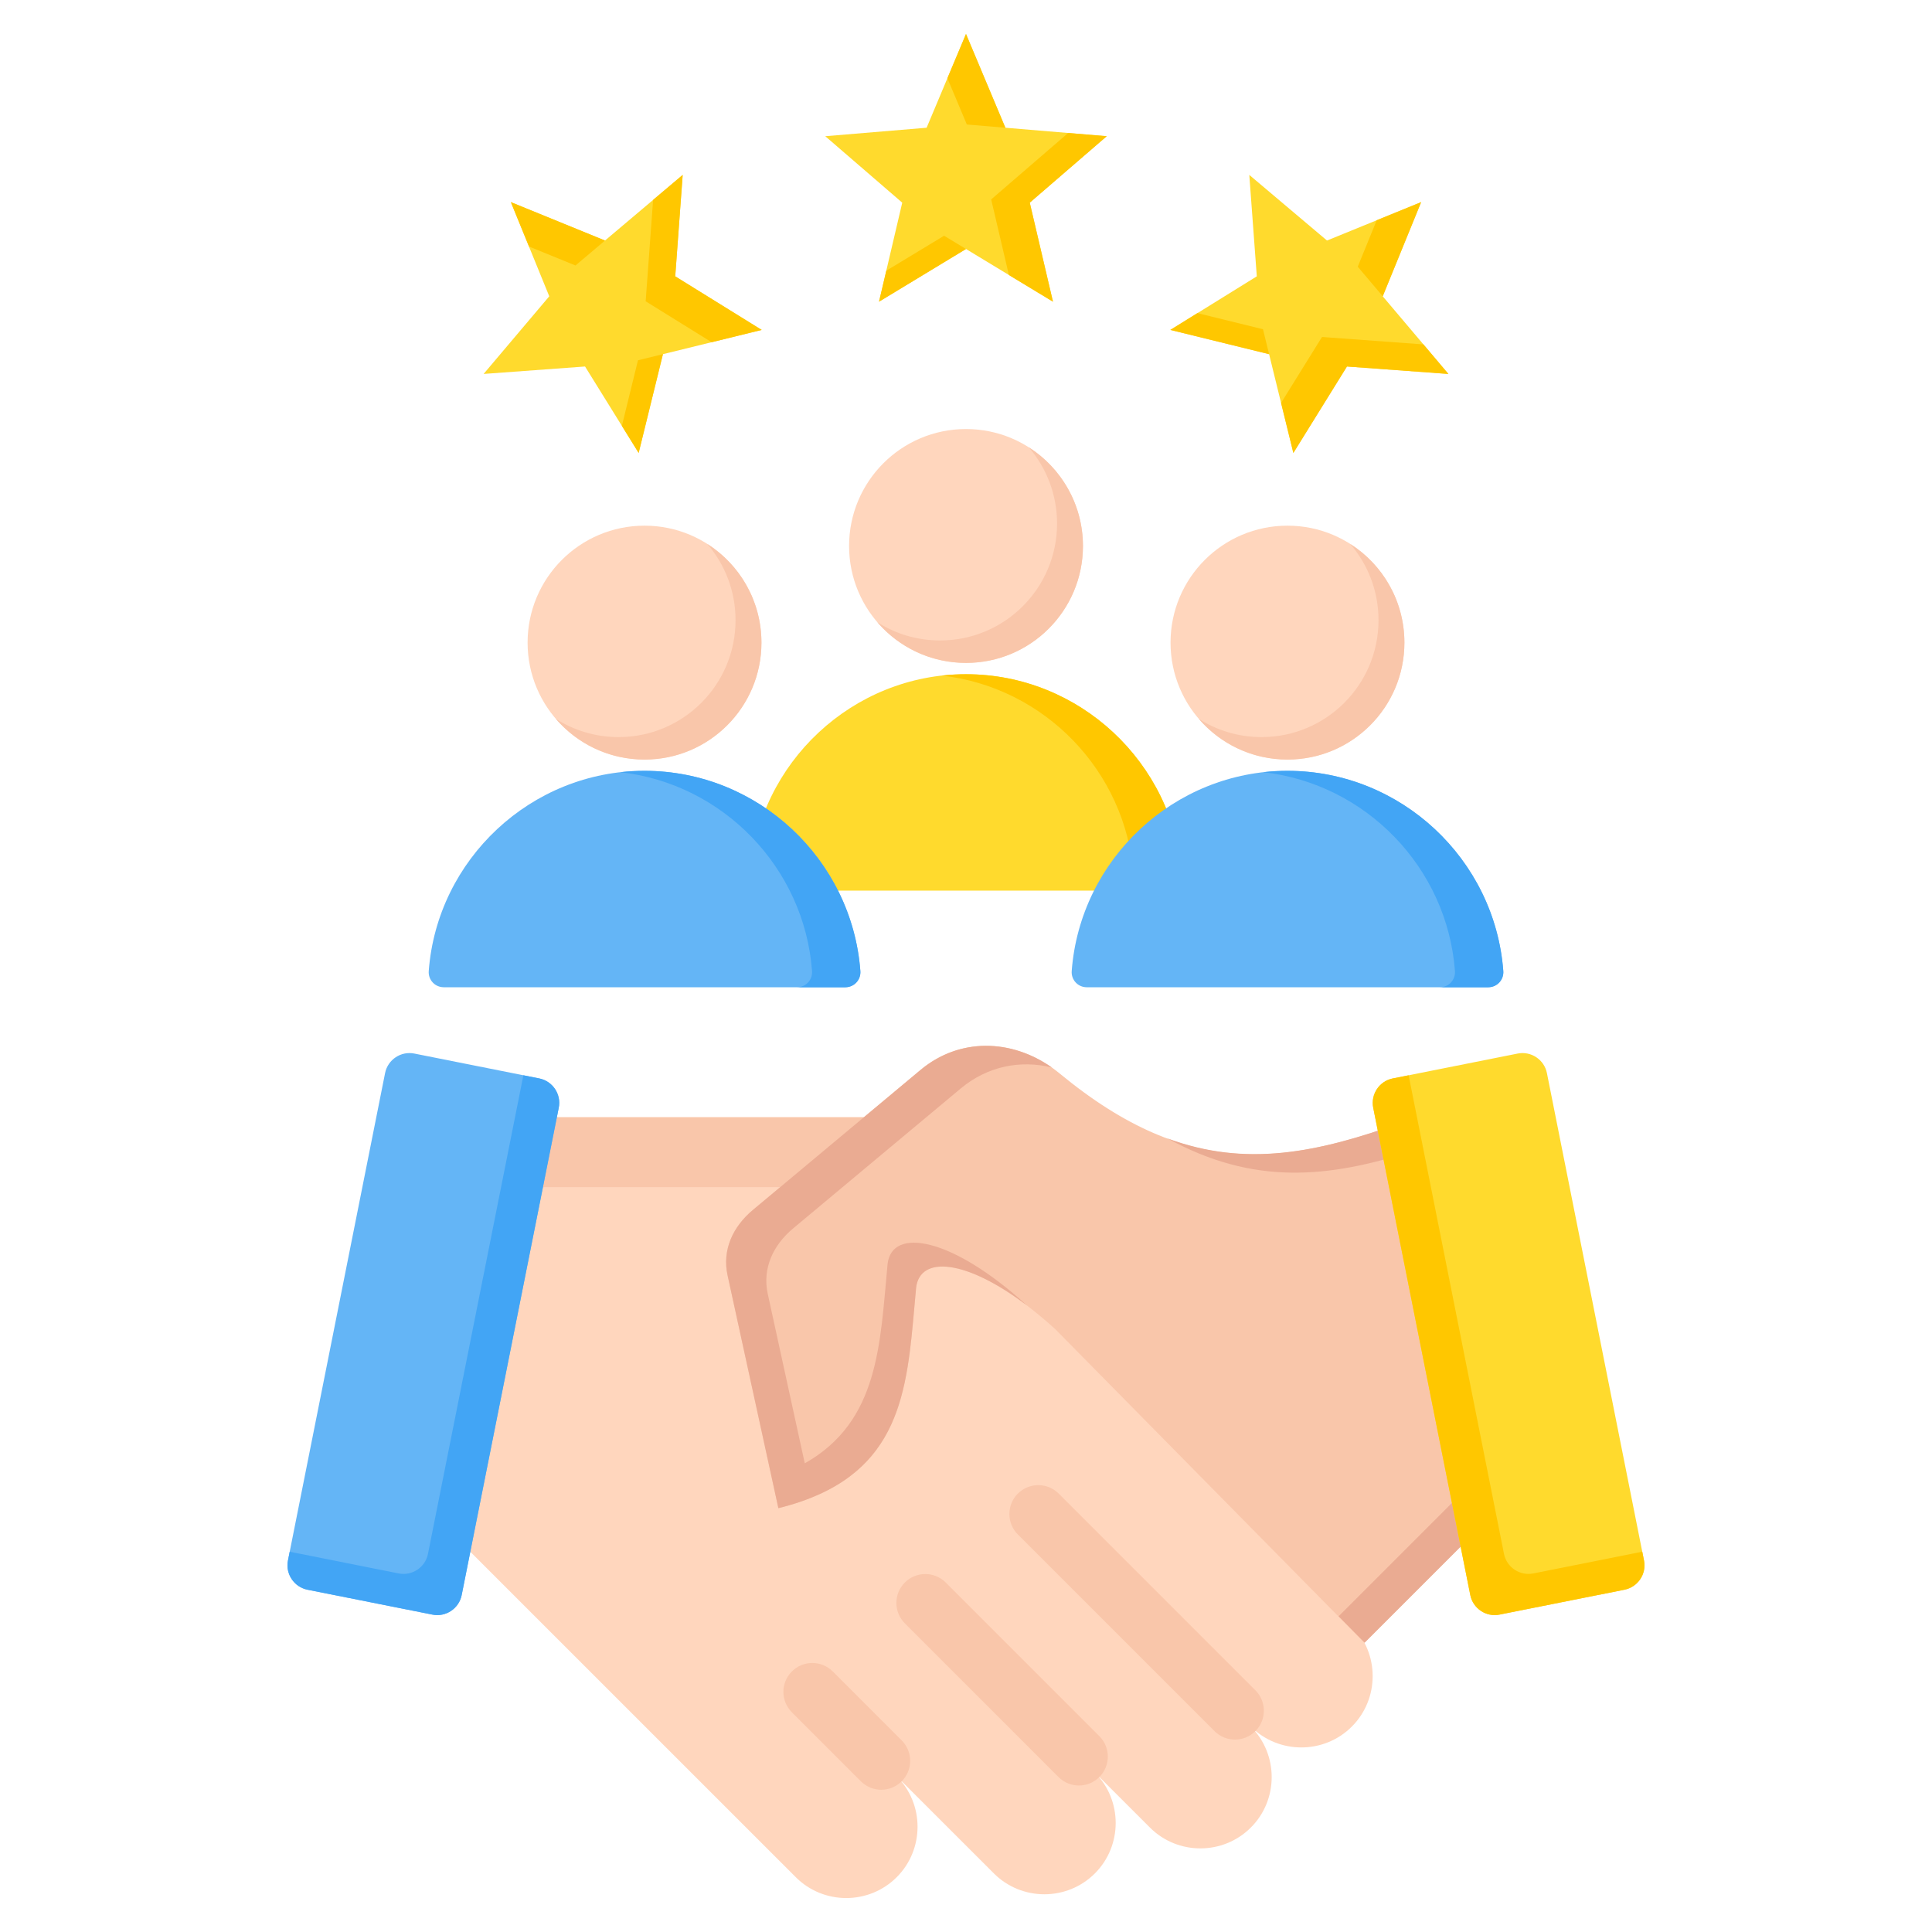 <svg width="60" height="60" viewBox="0 0 60 60" fill="none" xmlns="http://www.w3.org/2000/svg">
<path fill-rule="evenodd" clip-rule="evenodd" d="M29.27 34.698C37.745 45.223 41.982 50.486 41.982 50.486C42.845 51.348 42.845 52.759 41.982 53.621C41.12 54.484 39.709 54.484 38.846 53.621C39.709 54.484 39.709 55.895 38.846 56.756C37.984 57.619 36.573 57.619 35.712 56.756L34.002 55.047C34.864 55.909 34.864 57.32 34.002 58.181C33.139 59.044 31.729 59.044 30.866 58.181L27.848 55.164C28.711 56.026 28.711 57.437 27.848 58.298C26.986 59.161 25.575 59.161 24.714 58.298L12.346 45.932C12.346 45.932 13.181 42.188 14.854 34.698H29.27Z" fill="#FFD6BD"/>
<path fill-rule="evenodd" clip-rule="evenodd" d="M29.27 34.698L31.016 36.867H14.369L14.853 34.698H29.27Z" fill="#F9C6AA"/>
<path fill-rule="evenodd" clip-rule="evenodd" d="M31.61 47.654C31.26 47.304 31.26 46.736 31.61 46.385C31.961 46.035 32.529 46.035 32.879 46.385L38.987 52.493C39.338 52.843 39.338 53.412 38.987 53.762C38.637 54.112 38.069 54.112 37.718 53.762L31.61 47.654ZM24.592 53.177C24.241 52.827 24.241 52.259 24.592 51.908C24.942 51.558 25.511 51.558 25.861 51.908L28.003 54.05C28.354 54.401 28.354 54.969 28.003 55.319C27.653 55.67 27.084 55.67 26.734 55.319L24.592 53.177ZM28.101 50.415L32.872 55.187C33.223 55.538 33.791 55.538 34.142 55.187C34.492 54.837 34.492 54.268 34.142 53.918L29.37 49.146C29.019 48.796 28.451 48.796 28.101 49.146C27.75 49.496 27.75 50.065 28.101 50.415Z" fill="#F9C6AA"/>
<path fill-rule="evenodd" clip-rule="evenodd" d="M16.747 33.492L12.867 32.719C12.45 32.636 12.042 32.909 11.959 33.326L8.943 48.462C8.859 48.878 9.133 49.287 9.55 49.37L13.43 50.143C13.847 50.227 14.255 49.953 14.338 49.536L17.353 34.4C17.436 33.983 17.163 33.575 16.747 33.492Z" fill="#64B5F6"/>
<path fill-rule="evenodd" clip-rule="evenodd" d="M16.747 33.492L16.254 33.394L13.291 48.258C13.208 48.674 12.799 48.947 12.383 48.865L8.997 48.19L8.943 48.462C8.859 48.878 9.133 49.287 9.55 49.37L13.43 50.143C13.846 50.227 14.255 49.953 14.338 49.536L17.353 34.4C17.436 33.983 17.163 33.575 16.747 33.492Z" fill="#42A5F5"/>
<path fill-rule="evenodd" clip-rule="evenodd" d="M48.349 45.042C48.243 45.083 44.112 34.649 44.006 34.689C40.039 36.171 36.998 36.711 32.911 33.34C31.618 32.273 29.875 32.155 28.588 33.228L23.385 37.573C22.762 38.092 22.423 38.814 22.595 39.605L24.173 46.837C28.186 45.848 28.167 42.994 28.45 39.991C28.585 38.842 30.444 39.156 32.776 41.282L42.374 51.019L48.349 45.042Z" fill="#F9C6AA"/>
<path fill-rule="evenodd" clip-rule="evenodd" d="M44.358 35.443L44.347 35.419L44.337 35.395L44.326 35.372L44.306 35.326L44.297 35.304L44.288 35.282L44.278 35.259V35.258L44.261 35.217L44.251 35.196L44.242 35.176L44.234 35.156L44.225 35.136L44.209 35.099L44.201 35.08L44.193 35.062L44.184 35.045L44.183 35.041L44.17 35.013L44.141 34.948L44.133 34.929L44.106 34.869L44.1 34.857C44.091 34.837 44.081 34.819 44.073 34.802L44.072 34.8L44.071 34.799C44.062 34.781 44.054 34.766 44.047 34.753L44.046 34.75C44.032 34.723 44.022 34.705 44.014 34.696C44.011 34.691 44.009 34.69 44.006 34.69L43.925 34.72L43.918 34.723L43.911 34.725L43.904 34.727L43.897 34.73L43.89 34.732L43.883 34.734L43.877 34.737H43.876L43.869 34.739L43.862 34.741L43.855 34.744L43.848 34.746L43.841 34.748L43.834 34.751L43.827 34.753L43.82 34.755L43.813 34.758L43.806 34.76L43.791 34.766L43.784 34.768C43.703 34.798 43.623 34.827 43.543 34.856C40.93 35.797 38.698 36.26 36.253 35.352C38.922 36.819 41.242 36.598 43.91 35.734C45.141 38.705 47.391 44.327 47.469 44.298L41.572 50.195L42.38 51.014L48.355 45.039C48.26 45.076 45.376 37.832 44.358 35.443ZM25.174 46.521C28.185 45.326 28.193 42.719 28.451 39.99C28.569 38.991 29.989 39.099 31.891 40.54C29.559 38.415 27.701 38.1 27.565 39.25C27.329 41.746 27.302 44.141 24.993 45.445L23.843 40.18C23.671 39.389 24.011 38.667 24.633 38.148L29.836 33.804C30.669 33.108 31.695 32.913 32.665 33.151C31.403 32.263 29.795 32.221 28.588 33.228L23.385 37.573C22.762 38.092 22.423 38.814 22.595 39.605L24.173 46.837C24.235 46.822 24.297 46.807 24.356 46.791L24.361 46.789C24.418 46.774 24.475 46.758 24.531 46.741L24.545 46.737C24.598 46.721 24.648 46.705 24.7 46.69L24.724 46.682C24.771 46.666 24.817 46.651 24.863 46.636L24.9 46.623C24.941 46.609 24.981 46.595 25.02 46.58L25.065 46.563L25.174 46.521Z" fill="#EAAB92"/>
<path fill-rule="evenodd" clip-rule="evenodd" d="M43.253 33.492L47.133 32.719C47.55 32.636 47.958 32.909 48.041 33.326L51.056 48.462C51.14 48.878 50.867 49.287 50.449 49.37L46.569 50.143C46.152 50.227 45.744 49.953 45.661 49.536L42.646 34.4C42.564 33.983 42.837 33.575 43.253 33.492Z" fill="#FFDA2D"/>
<path fill-rule="evenodd" clip-rule="evenodd" d="M43.253 33.492L43.746 33.394L46.708 48.258C46.791 48.674 47.2 48.947 47.616 48.865L51.002 48.19L51.056 48.462C51.14 48.878 50.867 49.287 50.449 49.37L46.569 50.143C46.153 50.227 45.744 49.953 45.661 49.536L42.646 34.4C42.564 33.983 42.837 33.575 43.253 33.492Z" fill="#FFC700"/>
<path fill-rule="evenodd" clip-rule="evenodd" d="M23.298 27.155C23.558 23.692 26.473 20.938 30 20.938C33.528 20.938 36.442 23.691 36.702 27.155C36.723 27.428 36.509 27.659 36.234 27.659H23.766C23.491 27.659 23.278 27.429 23.298 27.155Z" fill="#FFDA2D"/>
<path fill-rule="evenodd" clip-rule="evenodd" d="M29.25 20.981C29.496 20.953 29.747 20.939 30 20.939C33.527 20.939 36.442 23.692 36.702 27.156C36.723 27.429 36.509 27.66 36.234 27.66H34.734C35.009 27.66 35.223 27.43 35.202 27.156C34.961 23.94 32.432 21.339 29.25 20.981Z" fill="#FFC700"/>
<path d="M30 20.587C32.006 20.587 33.632 18.962 33.632 16.956C33.632 14.95 32.006 13.324 30 13.324C27.995 13.324 26.369 14.95 26.369 16.956C26.369 18.962 27.995 20.587 30 20.587Z" fill="#FFD6BD"/>
<path fill-rule="evenodd" clip-rule="evenodd" d="M27.246 19.323C27.912 20.098 28.898 20.587 30 20.587C32.006 20.587 33.632 18.961 33.632 16.956C33.632 15.668 32.961 14.536 31.95 13.891C32.497 14.528 32.828 15.355 32.828 16.259C32.828 18.265 31.201 19.89 29.196 19.89C28.478 19.891 27.809 19.683 27.246 19.323Z" fill="#F9C6AA"/>
<path fill-rule="evenodd" clip-rule="evenodd" d="M13.315 30.156C13.575 26.693 16.489 23.939 20.017 23.939C23.544 23.939 26.459 26.692 26.719 30.156C26.74 30.429 26.526 30.66 26.251 30.66H13.783C13.508 30.66 13.294 30.43 13.315 30.156Z" fill="#64B5F6"/>
<path fill-rule="evenodd" clip-rule="evenodd" d="M19.267 23.981C19.513 23.953 19.764 23.939 20.017 23.939C23.544 23.939 26.459 26.692 26.719 30.156C26.74 30.429 26.526 30.66 26.252 30.66H24.752C25.026 30.66 25.239 30.43 25.219 30.156C24.978 26.941 22.449 24.339 19.267 23.981Z" fill="#42A5F5"/>
<path d="M20.017 23.589C22.023 23.589 23.648 21.963 23.648 19.957C23.648 17.951 22.023 16.325 20.017 16.325C18.011 16.325 16.385 17.951 16.385 19.957C16.385 21.963 18.011 23.589 20.017 23.589Z" fill="#FFD6BD"/>
<path fill-rule="evenodd" clip-rule="evenodd" d="M17.262 22.324C17.927 23.099 18.914 23.589 20.016 23.589C22.022 23.589 23.647 21.962 23.647 19.957C23.647 18.669 22.977 17.537 21.966 16.893C22.513 17.529 22.843 18.356 22.843 19.26C22.843 21.266 21.217 22.891 19.212 22.891C18.494 22.891 17.825 22.684 17.262 22.324Z" fill="#F9C6AA"/>
<path fill-rule="evenodd" clip-rule="evenodd" d="M33.283 30.156C33.543 26.693 36.457 23.939 39.985 23.939C43.512 23.939 46.426 26.692 46.687 30.156C46.708 30.429 46.493 30.66 46.219 30.66H33.75C33.476 30.66 33.262 30.43 33.283 30.156Z" fill="#64B5F6"/>
<path fill-rule="evenodd" clip-rule="evenodd" d="M39.233 23.981C39.48 23.953 39.73 23.939 39.983 23.939C43.511 23.939 46.425 26.692 46.685 30.156C46.706 30.429 46.492 30.66 46.218 30.66H44.718C44.992 30.66 45.205 30.43 45.185 30.156C44.944 26.941 42.416 24.339 39.233 23.981Z" fill="#42A5F5"/>
<path d="M39.984 23.589C41.989 23.589 43.615 21.963 43.615 19.957C43.615 17.951 41.989 16.325 39.984 16.325C37.978 16.325 36.352 17.951 36.352 19.957C36.352 21.963 37.978 23.589 39.984 23.589Z" fill="#FFD6BD"/>
<path fill-rule="evenodd" clip-rule="evenodd" d="M37.23 22.324C37.895 23.099 38.882 23.589 39.983 23.589C41.99 23.589 43.615 21.962 43.615 19.957C43.615 18.669 42.945 17.537 41.933 16.893C42.481 17.529 42.811 18.356 42.811 19.26C42.811 21.266 41.185 22.891 39.179 22.891C38.462 22.891 37.793 22.684 37.23 22.324Z" fill="#F9C6AA"/>
<path fill-rule="evenodd" clip-rule="evenodd" d="M30 1.055L31.223 3.967L34.371 4.23L31.98 6.294L32.701 9.369L30 7.733L27.299 9.369L28.02 6.294L25.629 4.23L28.777 3.967L30 1.055Z" fill="#FFDA2D"/>
<path fill-rule="evenodd" clip-rule="evenodd" d="M30 1.055L31.223 3.967L30.026 3.866L29.422 2.429L30 1.055ZM33.173 4.13L34.371 4.23L31.98 6.294L32.701 9.369L31.332 8.541L30.782 6.193L33.173 4.13ZM30 7.733L27.299 9.369L27.525 8.407L29.319 7.321L30 7.733Z" fill="#FFC700"/>
<path fill-rule="evenodd" clip-rule="evenodd" d="M44.135 6.277L42.942 9.202L44.981 11.613L41.831 11.382L40.166 14.066L39.413 10.999L36.346 10.246L39.031 8.582L38.798 5.432L41.211 7.47L44.135 6.277Z" fill="#FFDA2D"/>
<path fill-rule="evenodd" clip-rule="evenodd" d="M44.135 6.277L42.942 9.2L42.166 8.283L42.755 6.84L44.135 6.277ZM44.206 10.696L44.981 11.613L41.831 11.382L40.167 14.067L39.785 12.513L41.056 10.465L44.206 10.696ZM39.413 10.999L36.346 10.246L37.186 9.724L39.223 10.225L39.413 10.999Z" fill="#FFC700"/>
<path fill-rule="evenodd" clip-rule="evenodd" d="M15.865 6.277L18.789 7.47L21.202 5.432L20.97 8.582L23.655 10.246L20.588 10.999L19.834 14.066L18.169 11.382L15.019 11.613L17.058 9.202L15.865 6.277Z" fill="#FFDA2D"/>
<path fill-rule="evenodd" clip-rule="evenodd" d="M15.865 6.277L18.789 7.47L17.872 8.245L16.429 7.656L15.865 6.277ZM20.283 6.207L21.201 5.432L20.97 8.582L23.655 10.246L22.101 10.628L20.052 9.357L20.283 6.207ZM20.588 10.999L19.834 14.066L19.313 13.226L19.813 11.189L20.588 10.999Z" fill="#FFC700"/>
</svg>
